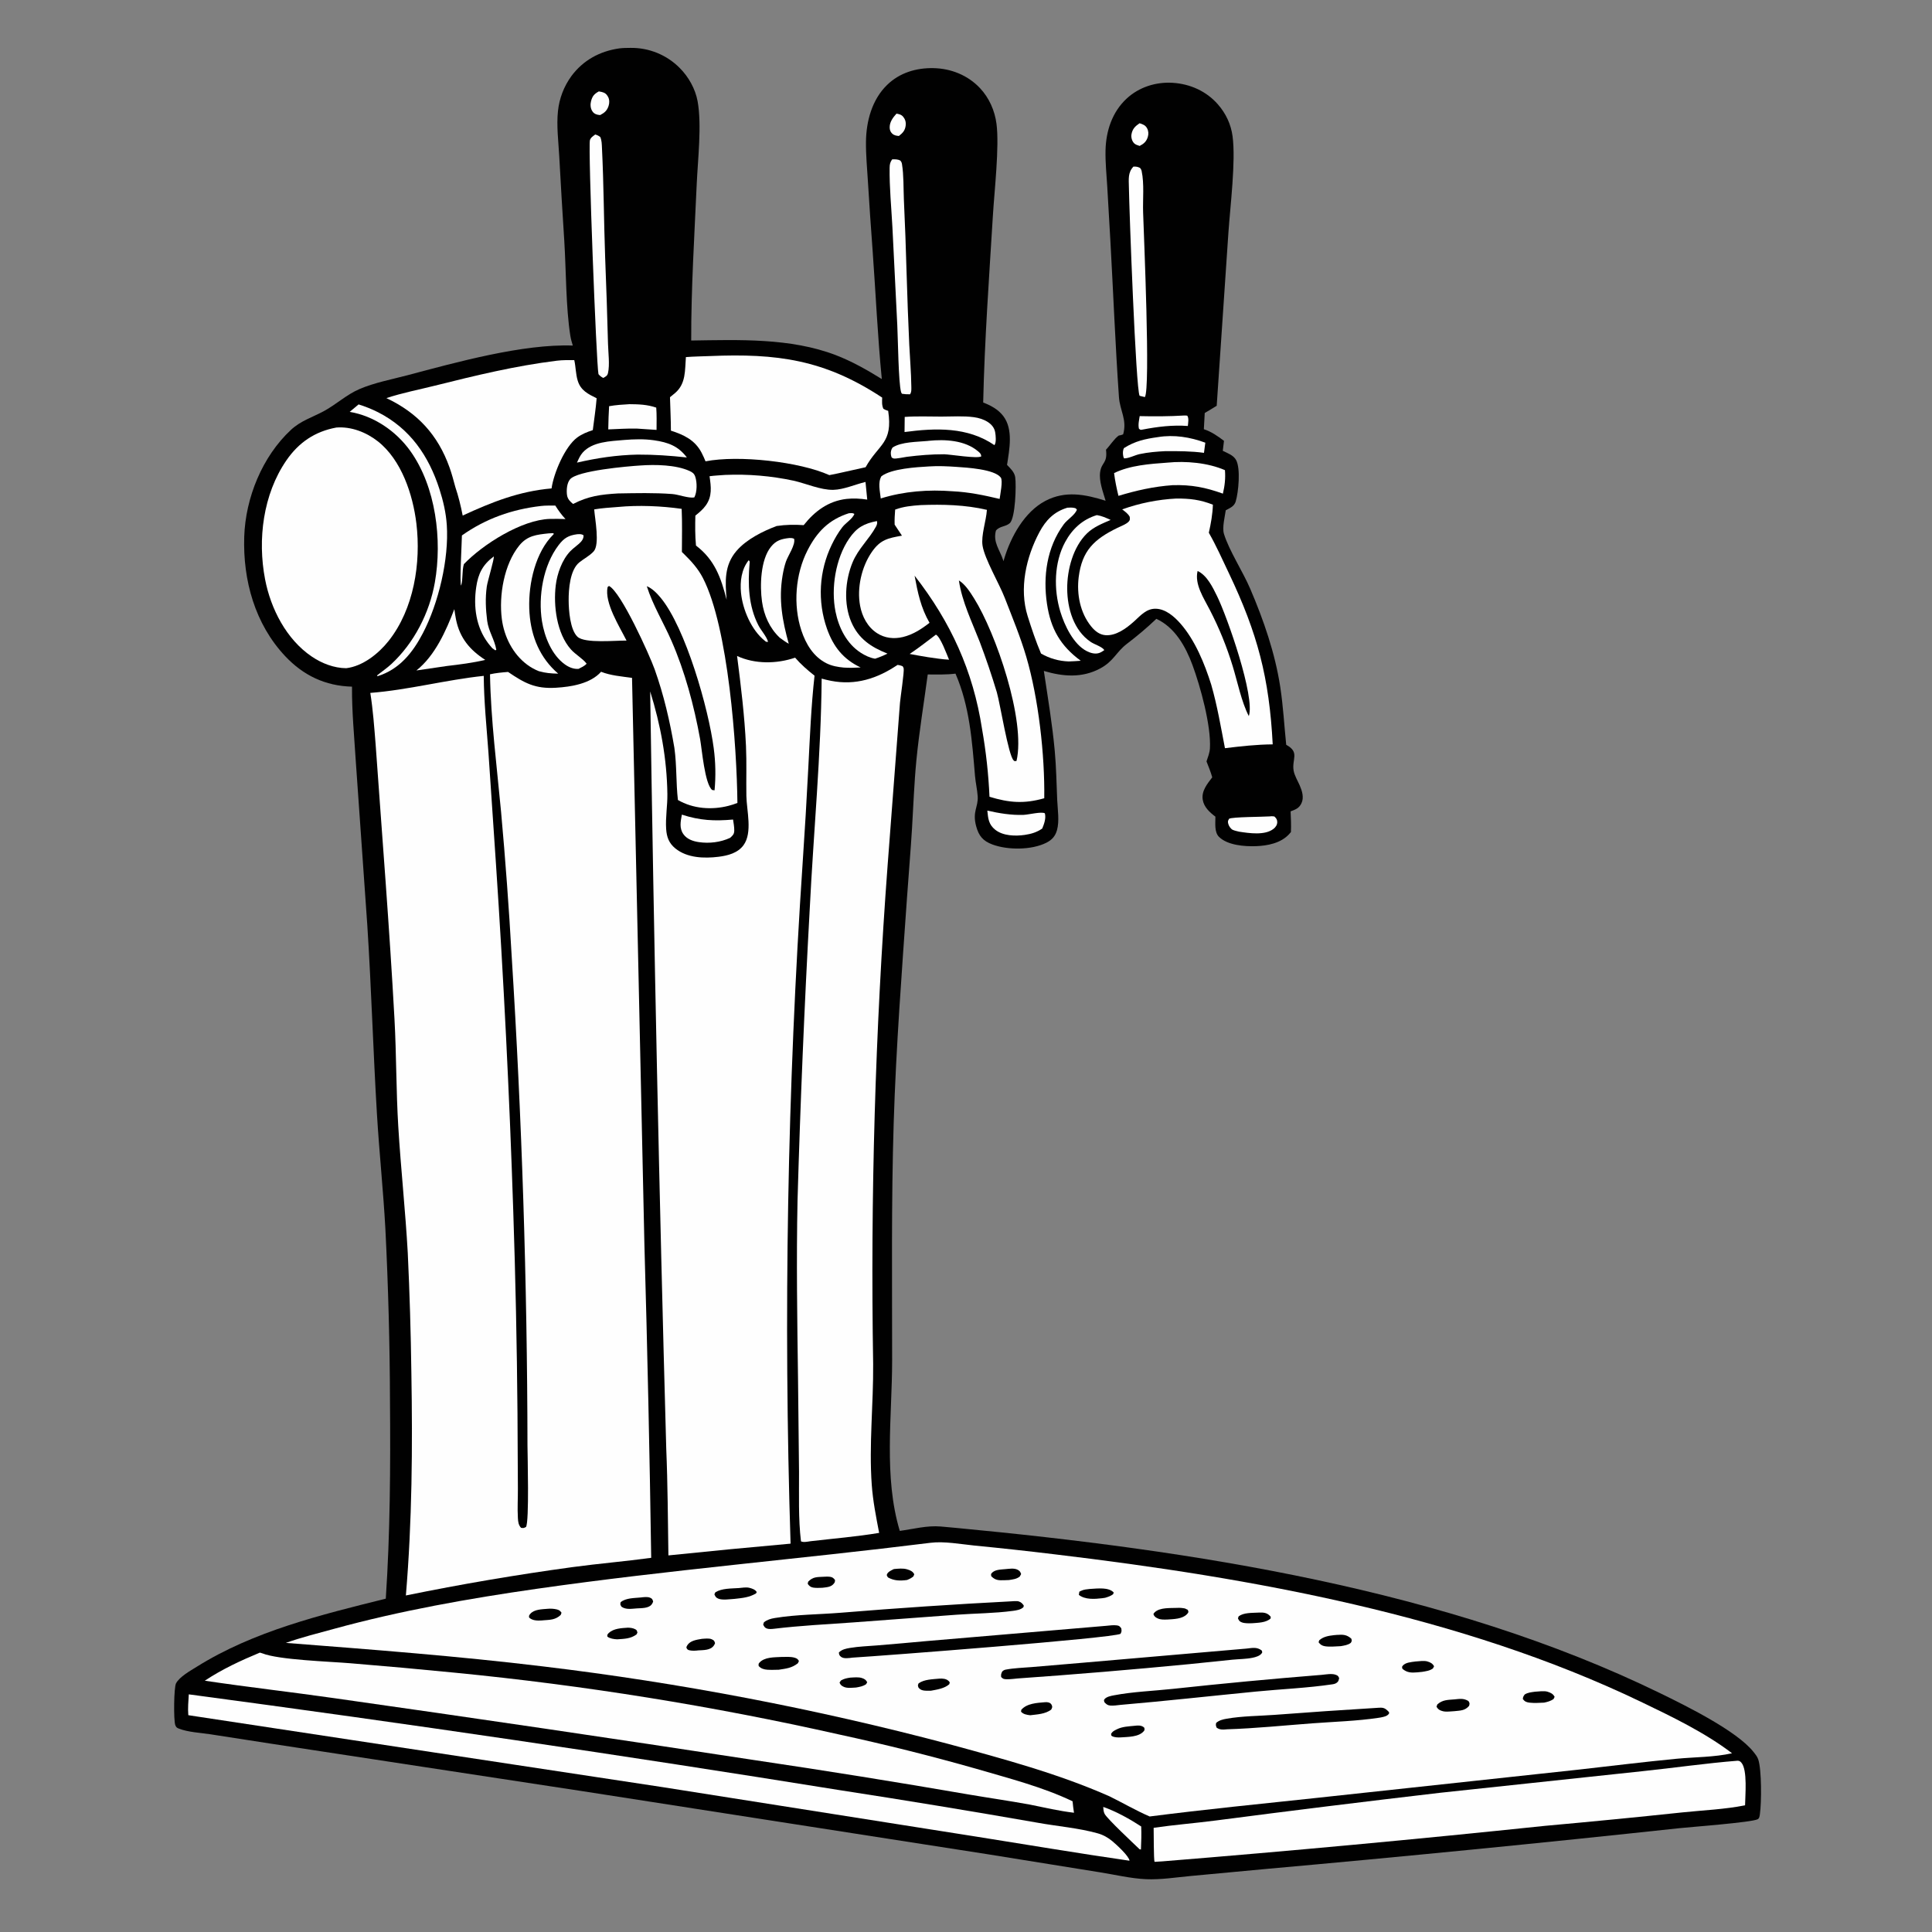 <?xml version="1.0" encoding="utf-8" ?>
<svg xmlns="http://www.w3.org/2000/svg" xmlns:xlink="http://www.w3.org/1999/xlink" width="1024" height="1024">
	<rect width="100%" height="100%" fill="#808080" stroke="none"/>
	<path fill="#010101" d="M328.179 25.658C330.162 25.397 332.196 25.392 334.194 25.378Q335.098 25.366 336.001 25.398Q336.904 25.431 337.805 25.509Q338.705 25.587 339.601 25.71Q340.496 25.833 341.384 26.001Q342.272 26.169 343.151 26.381Q344.029 26.593 344.896 26.849Q345.763 27.105 346.616 27.404Q347.469 27.704 348.306 28.045Q349.142 28.387 349.961 28.77Q350.78 29.153 351.578 29.577Q352.376 30.001 353.152 30.464Q353.928 30.928 354.68 31.43Q355.432 31.931 356.157 32.47Q356.883 33.009 357.581 33.584Q358.278 34.158 358.946 34.767Q359.614 35.376 360.251 36.018C364.964 40.724 368.534 47.08 369.743 53.658C372.036 66.137 369.847 84.685 369.27 97.674C368.043 125.28 366.304 152.845 366.351 180.484C391.619 180.123 418.949 179.021 442.963 188.214C451.541 191.498 459.579 196.086 467.374 200.901C465.163 178.324 464.155 155.585 462.514 132.954Q461.139 114.558 460.009 96.144C459.584 89.221 458.918 82.175 458.984 75.238C459.09 64.296 462.153 52.79 470.22 44.976C476.874 38.53 485.626 35.932 494.736 36.111C504.039 36.293 512.936 39.849 519.374 46.665C524.273 51.852 527.251 58.616 528.166 65.652C529.733 77.707 527.061 101.003 526.264 114.083C524.253 147.09 521.85 180.271 521.108 213.331C525.197 214.94 529.009 216.931 531.742 220.498C537.168 227.58 534.991 238.257 533.753 246.407C535.561 248.285 537.689 250.257 538.085 252.938C538.699 257.086 538.2 274.527 535.225 277.265C533.088 279.231 529.76 278.794 527.863 281.242C526.209 287.385 529.863 291.34 531.693 296.862L531.883 297.451C532.002 297.001 532.119 296.551 532.253 296.106C535.737 284.526 542.978 271.306 554.073 265.477C564.662 259.913 575.158 262.004 585.995 265.408C584.633 260.719 582.379 255.004 583.109 250.113C583.903 244.792 587.08 245.697 586.201 238.347C588.468 235.976 590.358 232.751 592.966 230.842C593.877 230.711 594.423 230.591 595.286 230.221C597.488 222.428 593.573 217.768 593.06 210.401C591.139 182.776 590.051 155.044 588.511 127.389L586.87 98.947C586.477 92.586 585.819 86.1 585.954 79.731C586.17 69.481 589.453 59.387 597.144 52.257C603.734 46.146 612.657 43.339 621.562 43.895C630.783 44.47 639.374 48.312 645.489 55.288C649.741 60.138 652.465 65.908 653.299 72.304C655.032 85.589 652.067 109.061 651.078 123.385L644.878 215.067C642.802 216.401 640.651 217.631 638.534 218.899L638.065 227.49C642.212 228.864 645.279 231.067 648.734 233.647L648.105 238.942C650.627 240.206 653.755 241.235 655.168 243.85C657.629 248.4 656.413 260.871 654.965 265.754C654.176 268.417 651.931 269.223 649.679 270.45C649.184 273.893 647.707 279.665 648.719 282.968C651.411 291.754 658.71 302.882 662.639 312.052C669.752 328.653 675.824 346.196 678.562 364.091C680.119 374.266 680.669 384.535 681.719 394.765C689.064 398.724 684.592 402.405 685.656 408.479C686.119 411.123 687.833 413.864 688.898 416.329C690.122 419.161 691.201 422.602 689.867 425.58C688.625 428.356 686.779 429.023 684.045 430.045C684.227 433.71 684.364 437.325 684.226 440.993C683.896 441.405 683.551 441.805 683.192 442.192C678.834 446.885 671.815 448.28 665.649 448.489C659.565 448.694 650.654 448.022 646.106 443.564C643.526 441.035 644.222 436.161 644.193 432.845C641.156 430.563 638.093 427.781 637.467 423.837C636.733 419.209 639.909 415.419 642.504 412.001C641.725 409.117 640.548 406.346 639.471 403.563C640.214 401.345 641.151 399.001 641.286 396.647C641.968 384.671 636.242 363.854 632.034 352.479C628.404 342.669 622.758 332.559 612.888 327.994C607.907 332.762 602.718 337.095 597.245 341.278C591.593 345.596 590.296 350.447 583.106 354.305C573.499 359.461 563.376 358.627 553.261 355.613C555.359 369.684 557.739 383.792 559.039 397.961C559.835 406.638 559.968 415.29 560.342 423.987C560.558 428.998 561.598 435.22 560.209 440.055C559.304 443.205 557.547 445.168 554.636 446.642C546.805 450.609 534.136 450.633 525.961 447.583C520.969 445.72 518.753 443.009 517.377 437.895C515.274 430.082 518.568 427.743 518.198 422.089C517.963 418.493 517.079 414.858 516.772 411.232C515.199 392.64 513.957 374.439 506.435 357.045C501.56 357.656 496.627 357.498 491.723 357.476C489.678 372.733 487.186 387.743 485.692 403.091C484.531 415.024 484.12 427.027 483.392 438.991C482.658 451.045 481.624 463.09 480.779 475.136C477.981 515.066 474.918 555.156 473.675 595.166C472.369 637.183 472.869 679.203 472.848 721.228C472.834 750.93 468.272 782.639 476.903 811.405C484.136 810.429 491.281 808.457 498.624 809.08L506.769 809.823C631.552 821.64 766.659 842.161 880.089 897.519C893.52 904.074 920.473 917.332 929.343 928.493C930.312 929.712 931.406 931.037 931.909 932.533C933.764 938.056 933.639 955.515 932.808 961.293C932.66 962.317 932.592 963.763 931.558 964.263C928.084 965.945 895.945 968.35 890.038 968.984Q780.307 980.81 670.38 990.645L630.975 994.325C623.274 995.049 615.182 996.345 607.445 996.011C599.341 995.661 590.826 993.586 582.785 992.327L523.864 982.845L308.934 949.389L143.572 924.172L111.559 919.212C106.369 918.412 99.683 918.113 94.835 916.21C93.715 915.77 93.344 915.482 92.919 914.373C91.95 911.845 92.145 894.345 93.3 892.205C95.216 888.656 100.894 885.535 104.288 883.411C134.514 864.496 170.229 855.854 204.475 847.323C206.789 812.538 206.987 777.504 206.7 742.655Q206.553 697.007 204.264 651.417C203.159 631.185 201.029 611.004 199.805 590.772C197.782 557.337 196.843 523.864 194.682 490.422L188.573 403.456C187.759 390.228 186.468 377.226 186.574 363.942C172.489 363.574 160.841 358.064 151.176 347.806C135.112 330.756 128.706 307.52 129.446 284.489C130.109 263.891 139.002 241.959 154.226 227.82C159.437 222.98 165.513 221.218 171.612 217.929C178.132 214.413 183.61 209.19 190.498 206.228C198.455 202.806 207.579 201.109 215.971 198.884C241.716 192.057 277.112 182.185 303.597 183.152C303.052 181.423 302.567 179.696 302.282 177.904C299.904 162.945 300.069 143.413 299.087 127.746Q297.626 105.326 296.416 82.892C295.994 75.134 294.892 66.578 295.738 58.851Q295.867 57.601 296.079 56.363Q296.29 55.124 296.583 53.902Q296.876 52.68 297.249 51.48Q297.621 50.279 298.072 49.106Q298.523 47.933 299.051 46.793Q299.578 45.652 300.18 44.549Q300.781 43.445 301.454 42.384Q302.127 41.322 302.868 40.308C309.14 31.886 317.898 27.14 328.179 25.658Z"/>
	<path fill="#FEFEFE" d="M475.155 60.231C476.626 60.486 477.796 60.749 478.773 61.979C479.838 63.321 480.236 64.721 480.043 66.404C479.729 69.142 478.541 70.418 476.441 72.066C475.058 71.938 473.943 71.796 472.858 70.785C471.914 69.904 471.554 68.76 471.549 67.503C471.537 64.594 473.306 62.268 475.155 60.231Z"/>
	<path fill="#FEFEFE" d="M604 65.324C605.722 65.88 607.086 66.314 607.992 68.022C608.742 69.434 608.831 71.035 608.368 72.549C607.615 75.017 606.268 76.197 604.035 77.348C603.011 77.013 601.848 76.702 601.078 75.905C599.957 74.744 599.43 72.787 599.703 71.226C600.214 68.3 601.636 66.929 604 65.324Z"/>
	<path fill="#FEFEFE" d="M317.397 48.442C317.916 48.535 318.438 48.62 318.952 48.744C320.551 49.131 321.503 49.855 322.282 51.309C323.058 52.758 323.074 54.558 322.577 56.09C321.749 58.641 320.408 59.784 318.089 60.992C317.626 60.936 316.97 60.871 316.535 60.752C315.241 60.397 314.449 59.848 313.784 58.682C312.895 57.123 312.838 55.209 313.293 53.514C314.007 50.854 315.029 49.757 317.397 48.442Z"/>
	<path fill="#FEFEFE" d="M496.05 336.378C498.46 337.487 501.815 346.884 503.017 349.652C499.3 349.479 495.562 348.831 491.876 348.323C488.626 347.841 485.383 347.182 482.147 346.608C486.919 343.377 491.472 339.875 496.05 336.378Z"/>
	<path fill="#FEFEFE" d="M627.557 220.229C628.189 220.16 628.665 220.235 629.29 220.327C630.249 221.785 629.717 224.104 629.583 225.78C621.465 225.168 613.555 226.152 605.589 227.688C604.439 227.844 604.726 228.019 603.672 227.245C603.125 225.089 603.737 222.727 604.057 220.555C611.927 220.739 619.697 220.71 627.557 220.229Z"/>
	<path fill="#FEFEFE" d="M396.856 296.897C397.49 297.936 397.4 297.412 397.312 298.415C396.336 309.58 396.689 321.123 401.924 331.348C403.41 334.251 406.215 337.138 407.108 340.201L406.053 340.162C405.824 339.985 405.593 339.811 405.366 339.631C398.252 333.977 393.632 323.114 392.751 314.225C392.156 308.218 392.978 301.702 396.856 296.897Z"/>
	<path fill="#FEFEFE" d="M584.759 957.704C591.624 960.114 598.779 964.103 604.864 968.071C605.037 972.157 604.9 976.191 604.722 980.275L604.009 980.152C600.917 977.174 586.933 964.125 585.484 961.41C584.86 960.242 584.829 958.997 584.759 957.704Z"/>
	<path fill="#FEFEFE" d="M672.78 432.715C673.737 432.566 674.468 432.601 675.424 432.737C676.338 433.571 676.934 434.306 676.966 435.617C677.003 437.141 676.168 438.381 675.016 439.29C670.439 442.901 662.064 441.621 656.71 440.799C655.649 440.528 654.443 440.296 653.441 439.859C652.357 439.385 651.352 437.886 651.038 436.747C650.657 435.367 650.795 435.109 651.459 433.956C653.176 432.963 669.152 432.977 672.78 432.715Z"/>
	<path fill="#FEFEFE" d="M261.708 294.93C262.042 296.218 258.405 308.033 258.01 310.868C257.157 316.999 257.436 322.891 258.208 329.007C258.901 334.5 262.166 339.048 263.05 344.364L262.552 344.696L260.955 343.586C260.182 342.717 259.449 341.844 258.746 340.918C252.291 332.419 250.885 321.565 252.395 311.222C253.45 303.992 255.846 299.306 261.708 294.93Z"/>
	<path fill="#FEFEFE" d="M523.307 429.644C529.673 431.071 535.959 432.13 542.505 431.897C545.162 431.802 551.974 430.044 553.795 431.069C554.513 433.712 553.411 436.69 552.407 439.136C549.584 441.118 546.524 442.027 543.148 442.515C538.12 443.243 531.639 443.072 527.517 439.803C523.995 437.011 523.711 433.805 523.307 429.644Z"/>
	<path fill="#FEFEFE" d="M361.398 431.771C370.992 434.881 378.562 435.259 388.537 434.377C388.811 436.28 389.211 438.319 389.175 440.241C389.139 442.199 388.316 442.861 386.977 444.075C381.905 446.432 375.976 447.148 370.44 446.345C367.314 445.891 364.113 444.81 362.214 442.124C359.938 438.905 360.761 435.363 361.398 431.771Z"/>
	<path fill="#FEFEFE" d="M613.769 231.67C622.24 230.265 630.898 231.691 638.841 234.634L638.131 240.019C631.466 239.099 624.5 239.098 617.777 239.112C613.154 239.344 608.566 239.709 604.031 240.682C601.434 241.24 598.333 242.972 595.789 242.955C595.562 242.495 595.445 242.32 595.341 241.756C595.075 240.303 595.046 238.765 595.739 237.484C601.636 233.764 606.951 232.622 613.769 231.67Z"/>
	<path fill="#FEFEFE" d="M491.802 233.705C491.935 233.683 492.067 233.654 492.201 233.64C500.923 232.767 511.405 233.29 518.409 239.22C519.409 240.067 519.987 240.537 520.099 241.89C518.059 243.214 503.881 240.866 500.459 240.772C493.764 240.745 487.221 241.288 480.591 242.127C479.249 242.297 474.617 243.343 473.502 242.973C473.179 242.866 472.907 242.645 472.609 242.481C472.382 241.844 472.297 241.69 472.196 240.949C472.015 239.623 472.307 238.277 473.075 237.2C477.762 234.103 486.295 234.246 491.802 233.705Z"/>
	<path fill="#FEFEFE" d="M333.606 214.224C338.662 214.264 343.003 214.401 347.817 216.041C348.14 219.941 347.984 223.94 347.987 227.857L337.44 227.155C332.437 227.061 327.392 227.401 322.391 227.592Q322.476 221.438 322.834 215.293C326.42 214.654 329.974 214.431 333.606 214.224Z"/>
	<path fill="#FEFEFE" d="M479.519 220.974C485.93 220.513 492.528 220.806 498.958 220.804C504.6 220.801 510.659 220.364 516.252 221.128C518.748 221.47 521.302 222.251 523.445 223.601C525.499 224.895 527.056 226.689 527.467 229.13C527.761 230.876 528.153 234.504 527.071 235.939C512.827 226.172 495.93 226.804 479.424 228.988L479.519 220.974Z"/>
	<path fill="#FEFEFE" d="M330.734 233.2C336.119 232.771 341.403 232.594 346.768 233.379C354.105 234.453 359.487 236.386 364.052 242.47C355.304 241.507 346.742 240.913 337.938 240.946C326.839 241.192 316.614 242.717 305.813 245.197C306.647 243.337 307.447 241.454 308.809 239.907C313.985 234.026 323.475 233.865 330.734 233.2Z"/>
	<path fill="#FEFEFE" d="M240.807 322.853C241.075 324.737 241.337 326.637 241.724 328.5C243.735 338.183 249.018 344.49 257.189 349.762C250.549 351.325 243.663 352.198 236.892 352.985L220.7 355.358C230.585 347.512 236.406 334.366 240.807 322.853Z"/>
	<path fill="#FEFEFE" d="M581.349 273.017C584.014 273.427 586.24 274.472 588.668 275.575C584.296 277.463 579.658 279.288 576.181 282.654C568.753 289.849 565.591 301.958 565.64 312.014C565.692 322.49 569.103 334.183 578.108 340.239C580.002 341.513 583.664 342.606 585.035 344.21C585.135 344.327 585.204 344.467 585.289 344.596C584.505 345.125 583.693 345.68 582.806 346.019C580.579 346.868 578.078 346.157 576.036 345.126C568.943 341.545 564.158 331.341 561.968 324.094C558.438 312.415 558.655 298.162 564.564 287.269C568.302 280.379 573.758 275.305 581.349 273.017Z"/>
	<path fill="#FEFEFE" d="M418.42 285.15C419.394 285.127 419.981 285.176 420.882 285.555C421.759 288.729 417.623 294.497 416.541 297.718C415.745 300.087 415.193 302.583 414.779 305.046C412.638 317.795 414.643 328.964 418.064 341.22C416.404 340.288 414.883 339.153 413.335 338.05C407.922 332.981 404.917 326.153 403.885 318.882C402.695 310.492 403.07 296.747 408.587 289.852C411.357 286.39 414.149 285.626 418.42 285.15Z"/>
	<path fill="#FEFEFE" d="M286.704 268.185C289.187 267.871 291.812 267.998 294.319 267.959C295.959 270.577 297.606 272.853 299.716 275.112C296.974 275.02 294.209 274.957 291.466 275.034C276.574 275.454 255.913 288.492 245.861 299.014C244.78 302.759 245.491 306.687 244.401 310.389C243.519 309.481 244.792 287.368 244.822 283.797C257.465 274.867 271.356 269.967 286.704 268.185Z"/>
	<path fill="#FEFEFE" d="M464.791 276.166C465.113 277.259 464.795 278.174 464.268 279.143C460.608 285.874 454.933 290.709 451.875 298.087C447.906 307.665 447.061 320.072 451.223 329.728C455.051 338.608 461.708 342.974 470.374 346.429C468.204 347.515 466.113 348.366 463.813 349.132C461.027 348.646 458.527 347.461 456.161 345.931C448.731 341.125 444.553 332.668 442.845 324.212C440.344 311.828 442.861 296.007 450.05 285.486C454.114 279.537 457.975 277.503 464.791 276.166Z"/>
	<path fill="#FEFEFE" d="M305.968 283.147C307.379 283.131 308.075 282.936 309.286 283.7C309.401 284.918 308.861 286.097 308.05 287.009C306.36 288.907 304.051 290.291 302.282 292.142C297.874 296.756 295.318 303.995 294.559 310.225C293.242 321.04 295.076 335.678 302.531 344.132C305.028 346.965 308.699 348.875 310.924 351.758C309.809 353.056 308.118 353.735 306.614 354.536C304.002 354.676 301.607 353.7 299.501 352.215C292.448 347.245 288.555 337.462 287.247 329.205C285.172 316.114 287.881 299.634 296.086 288.914C298.985 285.127 301.305 283.78 305.968 283.147Z"/>
	<path fill="#FEFEFE" d="M618.762 245.205C628.561 244.231 640.145 245.248 649.243 249.189C649.597 253.567 649.161 257.375 648.162 261.637C638.806 258.291 631.588 256.895 621.606 257.144C611.535 257.857 602.426 259.916 592.802 262.811C591.818 258.787 590.995 254.859 590.486 250.746C599.031 246.59 609.416 245.891 618.762 245.205Z"/>
	<path fill="#FEFEFE" d="M190.058 214.346Q195.403 216.001 200.404 218.511C217.317 227.127 227.205 241.558 232.909 259.251C234.906 265.448 236.383 271.779 236.813 278.29C238.004 296.299 232.452 319.648 224.155 335.569C218.732 345.974 211.656 354.799 200.116 358.399L199.814 358.021C202.299 356.001 204.998 354.196 207.35 352.023C219.463 340.834 227.644 324.832 230.481 308.697C234.446 286.149 231.058 258.014 217.458 239.011C209.924 228.485 198.192 220.448 185.348 218.296L190.058 214.346Z"/>
	<path fill="#FEFEFE" d="M600.764 88.295C602.214 88.284 602.923 88.336 604.261 89.007C604.705 89.551 604.951 90.004 605.099 90.697C606.538 97.393 605.655 105.641 605.872 112.516C606.256 124.725 609.827 206.081 606.8 210.46C605.869 210.254 604.944 210.009 604.018 209.781C601.995 206.272 598.52 111.109 598.338 99.053C598.277 94.998 597.746 91.406 600.764 88.295Z"/>
	<path fill="#FEFEFE" d="M472.863 84.455C474.468 84.438 475.741 84.335 477.204 85.122C477.691 85.71 477.937 86.166 478.061 86.929C479.042 92.965 478.813 99.599 479.074 105.741Q479.99 125.327 480.518 144.927Q481.072 163.814 481.93 182.689C482.275 189.961 482.927 197.292 483.013 204.566C483.03 206.055 483.213 207.695 482.354 208.977C480.87 209.013 479.545 208.952 478.078 208.713C477.836 208.363 477.723 208.246 477.589 207.785C476.199 203.018 475.937 179.293 475.588 172.48L472.997 120.415C472.444 109.99 471.375 99.346 471.524 88.926C471.55 87.047 471.793 86.001 472.863 84.455Z"/>
	<path fill="#FEFEFE" d="M315.511 71.282C316.57 71.624 317.274 71.933 318.154 72.62C318.973 74.505 318.955 76.438 319.056 78.466C320.014 97.732 320.041 117.053 320.74 136.33Q321.655 159.264 322.257 182.208C322.365 186.759 323.267 193.322 322.247 197.724C321.879 199.311 321.022 199.532 319.761 200.323C318.636 199.744 318.012 199.278 317.199 198.307C316.08 193.133 311.651 78.358 312.665 74.334C313.016 72.941 314.418 72.1 315.511 71.282Z"/>
	<path fill="#FEFEFE" d="M492.454 247.215C497.273 246.882 502.258 247.13 507.075 247.465C512.301 247.828 527.034 248.636 530.432 253.107C531.657 254.719 530.106 262.238 529.819 264.441C521.591 262.489 513.469 260.799 504.998 260.39C492.135 259.39 479.155 260.351 466.816 264.197C466.436 260.47 465.189 255.832 467.145 252.44C472.453 248.352 485.883 247.593 492.454 247.215Z"/>
	<path fill="#FEFEFE" d="M565.736 269.09C566.844 269.049 568.026 268.941 569.117 269.162C570.126 269.367 570.209 269.325 570.791 270.213C569.448 273.278 565.772 275.227 563.765 277.966C554.844 290.147 552.738 305.47 554.932 320.12C556.909 333.326 562.069 342.328 572.818 350.218C570.703 350.42 568.569 350.477 566.447 350.58C561.178 350.39 556.339 349.014 551.769 346.398C549.056 340.044 546.747 333.144 544.676 326.55C540.091 311.951 543.833 295.331 550.9 282.076C554.312 275.678 558.65 271.223 565.736 269.09Z"/>
	<path fill="#FEFEFE" d="M339.363 246.718C347.151 246.161 358.241 246.303 365.481 249.634C367.015 250.34 367.943 250.994 368.501 252.667C369.514 255.699 369.523 260.779 368.005 263.631C364.898 264.212 359.731 262.104 356.308 261.844C346.786 261.121 337.076 261.373 327.54 261.531C318.451 262.076 311.932 262.917 303.749 267.106C302.179 265.831 300.861 264.56 300.541 262.465C300.16 259.964 300.421 255.995 302.17 254.001C306.176 249.434 332.511 247.143 339.363 246.718Z"/>
	<path fill="#FEFEFE" d="M449.908 272.03C451.088 271.987 451.82 271.747 452.85 272.389C451.856 275.045 448.265 277.094 446.475 279.397C444.302 282.19 442.385 285.512 440.852 288.693Q440.226 289.981 439.664 291.299Q439.103 292.616 438.607 293.96Q438.111 295.304 437.683 296.671Q437.254 298.037 436.893 299.423Q436.533 300.809 436.241 302.212Q435.949 303.614 435.727 305.029Q435.505 306.444 435.354 307.868Q435.202 309.292 435.121 310.722Q435.039 312.152 435.029 313.585Q435.018 315.017 435.079 316.448Q435.139 317.879 435.27 319.305Q435.401 320.731 435.602 322.149Q435.804 323.567 436.075 324.974Q436.346 326.38 436.686 327.771Q437.027 329.163 437.435 330.535Q437.844 331.908 438.32 333.259C441.721 342.792 446.912 349.373 456.15 353.77C453.111 353.946 450.19 354.043 447.15 353.826C444.018 353.522 440.978 352.999 438.131 351.591C431.137 348.132 427.106 341.33 424.741 334.16C420.298 320.69 421.556 304.275 428.016 291.66C433.044 281.843 439.322 275.422 449.908 272.03Z"/>
	<path fill="#FEFEFE" d="M290.808 282.698L293.153 282.581L293.572 282.981Q292.553 284.007 291.605 285.099C282.864 295.258 279.7 311.92 280.645 324.955C281.559 337.549 286.189 348.754 295.862 357.046C292.261 356.995 289.023 356.729 285.558 355.728C283.423 354.864 281.311 353.705 279.458 352.33C271.798 346.652 267.195 337.436 265.985 328.105C264.374 315.695 267.135 299.094 275.214 289.142C279.527 283.829 284.46 283.384 290.808 282.698Z"/>
	<path fill="#FEFEFE" d="M384.411 251.712Q388.957 251.52 393.507 251.616Q398.056 251.711 402.59 252.094Q407.125 252.477 411.625 253.147Q416.126 253.816 420.576 254.768C427.1 256.226 435.001 259.779 441.642 259.628C447.247 259.502 453.247 256.74 458.733 255.445L459.654 264.797C455.947 264.258 452.381 264.015 448.647 264.442C439.087 265.536 431.801 270.955 425.969 278.338C421.091 277.998 416.498 278.073 411.654 278.794C404.236 281.579 395.66 285.852 390.393 291.956C383.741 299.665 384.366 308.451 385.127 317.867C382.102 306.086 378.819 296.738 368.881 289.148C368.385 283.857 368.43 278.586 368.556 273.282C370.569 271.683 372.586 269.989 374.089 267.886C377.585 262.995 376.871 257.983 376.073 252.409C378.826 252.04 381.641 251.923 384.411 251.712Z"/>
	<path fill="#FEFEFE" d="M295.097 191.189C298.181 190.798 301.272 190.864 304.375 190.868C305.193 194.47 305.122 198.271 306.218 201.817C307.827 207.023 311.711 208.822 316.234 211.09C315.787 216.712 314.893 222.375 314.195 227.975C311.252 228.938 308.5 230.004 305.978 231.854C299.394 236.685 293.429 250.897 292.341 258.873C275.151 260.368 260.75 266.093 245.231 273.255C244.219 268.067 243.017 263.142 241.331 258.121C240.404 254.655 239.474 251.173 238.27 247.791C232.117 230.506 221.277 218.783 204.805 211.004C213.12 208.245 221.996 206.539 230.507 204.406C251.908 199.044 273.168 193.888 295.097 191.189Z"/>
	<path fill="#FEFEFE" d="M376.268 188.719C411.722 187.227 437.041 190.558 467.575 210.738C467.514 212.811 467.318 214.706 468.2 216.646C468.814 217.05 469.288 217.262 470 217.505C470.249 217.591 470.502 217.668 470.753 217.75C473.339 235.079 465.781 235.131 458.785 247.64L448.108 250.018C445.289 250.715 442.411 251.241 439.566 251.826C423.693 244.685 391.512 241.106 373.944 244.511C373.302 242.954 372.617 241.398 371.834 239.906C368.319 233.202 362.418 230.44 355.593 228.249C355.583 222.35 355.271 216.423 355.108 210.525Q356.493 209.431 357.837 208.287C363.647 203.307 362.977 196.215 363.54 189.269C367.758 188.928 372.038 188.889 376.268 188.719Z"/>
	<path fill="#FEFEFE" d="M100.06 898.041Q272.756 921.09 444.771 948.772Q497.318 956.875 549.69 966.036C560.242 967.963 571.642 968.837 581.91 971.734C584.773 972.542 587.312 973.991 589.591 975.892C591.831 977.76 598.42 983.795 598.662 986.218C571.623 982.325 544.729 977.764 517.749 973.495L350.988 947.185L99.811 909.085C99.491 905.435 99.859 901.696 100.06 898.041Z"/>
	<path fill="#FEFEFE" d="M623.428 264.233C630.651 264.202 636.091 264.822 642.858 267.496C642.695 272.588 641.817 277.403 640.705 282.366C644.644 289.248 647.952 296.695 651.363 303.861C666.544 335.756 672.736 359.254 674.563 394.529C666.07 394.599 657.673 395.526 649.252 396.56C647.04 385.165 645.189 374.062 641.973 362.875C638.501 351.821 633.383 339.276 625.639 330.479C622.382 326.779 617.865 322.823 612.699 322.646C607.583 322.47 604.491 326.304 601.006 329.423C596.991 333.016 591.445 337.172 585.758 336.644C582.65 336.355 580.235 334.351 578.337 332.004C572.49 324.772 570.598 314.941 571.733 305.871C573.493 291.815 579.945 285.795 592.235 279.79C593.95 278.952 596.924 277.865 598.207 276.489C599.08 275.552 598.877 275.085 598.774 273.911C597.838 272.179 596.302 271.165 594.779 269.985Q598.232 268.749 601.765 267.767Q605.298 266.786 608.894 266.064Q612.489 265.342 616.127 264.884Q619.766 264.425 623.428 264.233Z"/>
	<path fill="#010101" d="M634.75 302.643C639.722 304.914 642.765 311.26 645.077 315.974C650.492 327.017 665.352 369.442 661.896 379.542C658.025 372.085 655.896 361.39 653.386 353.184Q651.032 345.435 647.982 337.934Q644.932 330.432 641.211 323.239C638.095 317.107 633.035 309.737 634.75 302.643Z"/>
	<path fill="#FEFEFE" d="M487.96 267.711C499.548 267.246 511.76 267.558 523.084 270.233C522.711 276.059 519.916 283.769 520.768 289.2C521.877 296.264 529.624 309.321 532.585 316.982C536.559 327.267 540.843 337.544 543.954 348.131C550.43 370.172 553.8 400.117 553.479 423.085C542.818 426.124 534.928 425.494 524.452 422.305Q523.653 404.218 520.505 386.389C515.792 355.618 503.867 329.621 484.758 305.133C486.409 314.131 488.066 322.113 492.67 330.099C488.392 333.425 483.877 336.366 478.538 337.643C473.785 338.779 468.95 338.253 464.811 335.563C459.839 332.333 456.943 326.81 455.878 321.093C454.117 311.634 456.629 300.46 462.081 292.562C466.639 285.959 470.727 285.233 478.051 283.911L474.182 278.082C474.082 275.383 474.243 272.777 474.454 270.089C478.951 268.437 483.216 268.043 487.96 267.711Z"/>
	<path fill="#010101" d="M508.235 307.658C511.57 309.667 514.221 313.884 516.265 317.134C527.771 335.425 543.759 381.806 538.78 403.297C537.766 403.423 537.939 403.632 537.278 403.049C534.459 400.562 530.098 372.967 528.338 366.901Q524.264 353.363 519.256 340.141C515.178 329.653 509.848 318.843 508.235 307.658Z"/>
	<path fill="#FEFEFE" d="M920.968 933.217C921.86 933.251 922.322 933.514 922.941 934.217C926.322 938.061 924.97 951.883 924.923 956.851C914.256 958.997 902.679 959.459 891.841 960.596Q855.353 964.457 818.808 967.742Q717.502 978.357 615.973 986.568C614.636 986.686 613.299 986.742 611.959 986.808C611.427 985.784 611.555 971.249 611.457 968.779C622.366 967.183 633.442 966.325 644.39 964.897Q703.785 957.152 763.279 950.213L870.493 938.767C887.308 937.013 904.123 934.552 920.968 933.217Z"/>
	<path fill="#FEFEFE" d="M327.462 268.71C338.341 267.667 350.519 268.168 361.297 269.703C361.618 277.311 361.464 284.945 361.418 292.559L362.522 293.635C366.487 297.527 370.017 301.41 372.58 306.392C386.084 332.636 390.537 395.77 390.844 425.574Q388.477 426.512 386.008 427.133C377.147 429.391 367.26 428.663 359.312 424.01C358.256 414.97 358.752 405.893 357.437 396.382C355.054 382.245 351.794 368.255 346.976 354.743C344.302 347.242 329.116 313.578 322.762 310.568L322.031 311.167C320.314 319.605 328.339 332.024 332.072 339.53C326.337 339.396 309.946 341.168 306.063 337.483C302.145 333.766 301.432 323.454 301.398 318.295C301.359 312.304 302.076 302.128 307.027 298.091C309.457 296.11 312.543 294.584 314.652 292.255C317.992 288.565 315.328 275.13 314.936 269.995C319.077 269.281 323.277 269.035 327.462 268.71Z"/>
	<path fill="#010101" d="M342.816 310.697C345.713 311.892 348.16 314.405 350.141 316.792C363.353 332.711 375.568 375.649 378.288 396.564Q379.03 402.113 379.141 407.711Q379.251 413.309 378.729 418.883L377.477 418.722C373.52 415.527 372.059 397.16 371.058 391.646C367.87 374.083 363.011 355.874 355.828 339.496C351.59 329.833 346.022 320.811 342.816 310.697Z"/>
	<path fill="#FEFEFE" d="M178.271 226.607C186.145 225.979 194.15 229.11 200.279 233.93C212.796 243.773 218.85 262.167 220.687 277.412C223.213 298.377 219.372 322.831 205.946 339.742C200.607 346.467 192.284 353.125 183.49 354.163C176.98 354.086 170.635 351.633 165.279 348.018C151.81 338.926 143.5 322.692 140.498 307.058C136.444 285.95 139.418 262.035 151.766 244.049C158.296 234.537 166.921 228.68 178.271 226.607Z"/>
	<path fill="#FEFEFE" d="M137.738 875.919C138.135 876.023 138.61 876.139 138.98 876.287C147.739 879.799 174.571 880.627 185.672 881.555Q213.462 883.828 241.209 886.573Q292.512 891.592 343.407 899.776Q394.301 907.959 444.592 919.276Q481.266 927.22 517.362 937.472C534.409 942.475 552.423 947.032 568.484 954.715C568.621 956.743 568.968 958.777 569.236 960.793C561.397 959.868 553.626 958.049 545.891 956.484C535.192 954.519 524.405 952.982 513.68 951.158Q456.62 941.286 399.337 932.808Q288.257 915.818 176.997 900.043C154.214 896.797 131.289 894.205 108.539 890.81C117.738 884.705 127.579 880.144 137.738 875.919Z"/>
	<path fill="#FEFEFE" d="M475.694 352.423C476.741 352.514 477.445 352.77 478.423 353.127C478.604 353.498 478.882 353.835 478.965 354.239C479.332 356.036 477.239 369.715 477.005 372.544L470.467 458.468Q465.527 524.433 463.607 590.555Q461.687 656.677 462.791 722.817C462.966 744.105 460.521 765.752 462.044 786.948C462.663 795.574 464.34 803.983 465.964 812.462C453.997 814.47 441.672 815.461 429.609 816.875C428.14 817.088 425.839 817.615 424.533 816.935C423.095 804.97 423.553 792.185 423.503 780.128L422.98 731.525C422.544 699.84 422.059 667.916 422.71 636.233Q424.925 558.883 429.185 481.618C431.198 440.997 435.155 400.371 435.498 359.677Q437.946 360.359 440.44 360.848C453.415 363.406 465.018 359.64 475.694 352.423Z"/>
	<path fill="#FEFEFE" d="M390.663 347.675C400.025 352.057 411.703 351.927 421.414 348.572C424.478 352.113 428.04 355.238 431.723 358.123C429.922 374.282 429.264 390.643 428.42 406.874Q427.138 431.952 425.441 457.005Q419.365 547.161 417.759 637.506Q416.153 727.852 419.021 818.166Q386.623 821.046 354.27 824.399C353.974 805.571 353.913 786.669 353.127 767.858Q347.575 567.197 344.606 366.482C350.14 384.242 353.463 402.201 353.724 420.826C353.811 426.999 352.66 433.268 353.077 439.408C353.365 443.639 354.546 446.888 357.899 449.642C364.167 454.792 373.265 455.057 380.942 454.097C385.791 453.491 391.051 452.12 394.08 447.969C398.962 441.28 395.727 429.668 395.595 421.821C395.446 413.026 395.789 404.259 395.388 395.46C394.663 379.542 392.693 363.477 390.663 347.675Z"/>
	<path fill="#FEFEFE" d="M493.277 817.701C500.399 816.813 509.201 818.44 516.377 819.164Q537.693 821.241 558.955 823.818C663.405 836.279 774.18 856.136 869.572 901.916C885.854 909.73 903.618 918.272 918.012 929.259C908.606 931.38 898.265 931.257 888.644 932.177C871.389 933.826 854.156 935.98 836.929 937.91L697.458 952.967C668.037 956.098 638.707 959.016 609.344 962.77C602.149 959.674 595.162 955.582 588.109 952.114C560.968 940.09 531.516 932.181 502.927 924.395Q476.435 917.377 449.713 911.289Q422.992 905.202 396.074 900.051Q369.156 894.9 342.075 890.693Q314.994 886.486 287.782 883.228C242.449 877.745 197.012 874.299 151.506 870.764C159.799 867.82 168.508 865.658 176.996 863.331C212.26 853.663 248.271 847.289 284.441 842.103C353.869 832.149 423.704 826.377 493.277 817.701Z"/>
	<path fill="#010101" d="M450.605 889.181C452.603 889.091 455.034 888.769 456.945 889.427C458.295 889.892 459.023 890.402 459.639 891.636L459.046 892.666C457.347 893.803 455.743 894.052 453.756 894.422C451.761 894.511 449.149 894.919 447.291 894.088C446.055 893.536 445.454 893.043 444.974 891.802L445.707 890.694C447.357 889.739 448.731 889.471 450.605 889.181Z"/>
	<path fill="#010101" d="M473.777 831.629C476.085 831.437 478.611 831.104 480.847 831.797C482.45 832.294 483.777 832.812 484.571 834.382L484.149 835.488C483.075 836.436 482.05 836.89 480.751 837.431C477.117 837.912 473.921 837.903 470.645 836.058C470.348 835.537 469.852 835.099 470.08 834.488C470.61 833.066 472.496 832.274 473.777 831.629Z"/>
	<path fill="#010101" d="M436.575 835.709C437.661 835.625 438.944 835.594 440.019 835.749C441.315 835.937 441.828 836.484 442.596 837.462C442.496 838.386 442.59 838.514 441.984 839.303C440.484 841.253 438.105 841.258 435.855 841.554C434.279 841.595 432.574 841.723 431.014 841.461C429.633 841.229 428.871 840.573 428.108 839.46L428.332 838.341C430.854 835.657 433.124 835.908 436.575 835.709Z"/>
	<path fill="#010101" d="M332.768 862.703C334.08 862.716 335.534 862.907 336.7 863.532C337.71 864.073 337.527 864.32 337.857 865.351L337.975 865.014L337.382 866.277C334.184 868.618 330.942 868.596 327.125 868.874C325.462 868.809 323.276 868.502 321.943 867.461L321.847 866.67C322.119 866.134 322.155 865.971 322.66 865.505C325.304 863.064 329.412 862.948 332.768 862.703Z"/>
	<path fill="#010101" d="M372.002 868.626C373.474 868.529 375.808 868.214 377.194 868.831C378.488 869.406 378.599 869.651 378.985 870.897C378.755 871.492 378.733 871.64 378.323 872.217C376.532 874.733 372.855 874.56 370.124 874.74C368.802 874.923 366.944 875.007 365.645 874.733C364.45 874.48 364.342 874.323 363.786 873.283C363.93 872.714 363.918 872.609 364.275 872.041C365.877 869.495 369.328 869.092 372.002 868.626Z"/>
	<path fill="#010101" d="M666.836 854.716C667.026 854.706 667.216 854.69 667.406 854.685C669.567 854.623 671.399 854.721 672.994 856.361C673.69 857.077 673.497 856.807 673.434 857.852C670.991 860.087 666.765 860.103 663.624 860.348C661.974 860.388 659.808 860.486 658.244 859.906C656.866 859.394 656.765 859 656.135 857.768L656.519 856.676C659.244 854.655 663.57 854.909 666.836 854.716Z"/>
	<path fill="#010101" d="M497.816 889.709C498.666 889.647 499.665 889.664 500.5 889.826C501.737 890.067 502.714 890.624 503.4 891.685L503.137 892.668C500.603 894.953 496.641 895.509 493.391 896.121Q492.139 896.147 490.887 896.119C489.182 896.066 488.059 895.841 486.858 894.528C486.439 893.305 486.365 893.36 486.892 892.195C489.931 890.059 494.23 890.079 497.816 889.709Z"/>
	<path fill="#010101" d="M532.759 831.677C534.778 831.523 537.365 831.031 539.238 831.943C540.437 832.527 540.822 833.077 541.216 834.297L540.499 835.592C538.759 836.972 536.87 837.106 534.745 837.455C533.317 837.516 531.874 837.584 530.445 837.57C528.278 837.548 526.896 836.945 525.388 835.425C525.3 834.659 525.069 834.425 525.621 833.785C527.274 831.866 530.414 831.915 532.759 831.677Z"/>
	<path fill="#010101" d="M577.562 842.183C579.876 842.047 582.299 841.802 584.611 841.946C586.627 842.072 588.988 842.564 590.319 844.098L589.927 845.01C588.581 845.981 587.314 846.384 585.733 846.861C585.204 846.951 584.673 847.032 584.141 847.095C580.178 847.563 575.118 847.924 571.81 845.323L572.078 843.619L572.489 843.417C572.675 843.327 572.865 843.244 573.05 843.152C574.483 842.442 575.993 842.373 577.562 842.183Z"/>
	<path fill="#010101" d="M601.419 914.694C602.185 914.618 602.994 914.52 603.763 914.578C604.813 914.658 605.856 914.971 606.543 915.797C606.598 916.595 606.805 916.861 606.248 917.534C603.646 920.674 597.823 920.585 594.124 920.847C592.727 920.937 590.724 920.907 589.471 920.219C588.854 919.881 589.07 919.852 588.885 919.002C589.536 917.858 590.258 917.43 591.393 916.849C591.604 916.741 591.819 916.64 592.032 916.533C594.888 915.1 598.281 915.027 601.419 914.694Z"/>
	<path fill="#010101" d="M553.776 902.215C554.1 902.205 554.425 902.157 554.749 902.184C555.963 902.284 556.869 902.564 557.437 903.717C557.945 904.751 557.604 905.236 557.145 906.142C553.987 908.51 549.836 908.647 546.043 909.115C544.277 908.922 542.376 908.618 541.169 907.221L541.309 906.233C544.254 902.809 549.597 902.568 553.776 902.215Z"/>
	<path fill="#010101" d="M750.139 880.634C752.004 880.523 754.752 880.066 756.53 880.599C758.173 881.091 759.292 881.671 760.09 883.166L759.473 884.327C757.685 885.591 755.809 885.771 753.703 886.131Q752.457 886.272 751.207 886.377C748.064 886.636 745.797 886.619 743.311 884.497C743.172 883.797 742.922 883.572 743.407 882.952C744.867 881.085 747.953 880.96 750.139 880.634Z"/>
	<path fill="#010101" d="M813.59 896.639C815.51 896.542 818.444 896.067 820.258 896.652C821.965 897.202 823.173 897.781 823.981 899.367L823.397 900.541C821.734 901.644 820.337 902.014 818.397 902.432C815.894 902.54 813.306 902.729 810.811 902.456C809.131 902.273 808.201 901.908 807.157 900.586C807.159 899.458 807.476 899.027 808.116 898.12C809.784 897.036 811.665 896.92 813.59 896.639Z"/>
	<path fill="#010101" d="M290.254 852.694C291.744 852.557 293.458 852.641 294.921 852.976C296.267 853.285 296.862 853.668 297.619 854.786L297.169 855.991C294.286 858.592 291.691 858.511 287.975 858.8C287.697 858.827 287.42 858.865 287.141 858.881C284.845 859.011 282.188 859.009 280.446 857.332C280.309 856.38 280.395 856.18 281.036 855.413C283.109 852.933 287.315 852.965 290.254 852.694Z"/>
	<path fill="#010101" d="M339.53 846.7C341.075 846.534 343.045 846.211 344.534 846.808C345.736 847.29 345.86 847.765 346.181 848.874C345.921 849.511 345.876 849.711 345.441 850.318C343.884 852.49 340.017 852.33 337.625 852.476C334.878 852.652 331.73 853.289 329.379 851.575C328.737 850.404 328.635 850.459 328.97 849.186C331.692 846.927 336.149 847.036 339.53 846.7Z"/>
	<path fill="#010101" d="M706.973 866.672C707.495 866.621 708.017 866.568 708.54 866.534C711.785 866.324 713.727 866.313 716.216 868.512C716.562 869.733 716.577 869.633 715.96 870.741C714.379 871.958 712.534 872.139 710.626 872.501C707.95 872.603 704.902 872.967 702.262 872.544C700.749 872.302 699.774 871.672 698.874 870.426L699.239 869.368C701.447 867.427 704.174 867.002 706.973 866.672Z"/>
	<path fill="#010101" d="M623.75 852.217C625.468 852.114 626.814 852.248 628.493 852.615L628.166 852.588L629.569 853.243L629.903 854.377C629.622 854.948 629.618 855.047 629.101 855.573C626.562 858.152 622.041 858.148 618.704 858.384C616.931 858.416 615.24 858.553 613.597 857.779C612.38 857.206 611.792 856.777 611.338 855.523C611.586 855.053 611.593 854.969 612.034 854.541C614.74 851.917 620.239 852.373 623.75 852.217Z"/>
	<path fill="#010101" d="M770.936 900.701C773.798 900.416 775.734 900.059 778.287 901.567C779.039 902.804 778.987 902.712 778.661 904.13C776.47 906.728 774.022 906.605 770.864 906.957C769.055 907.047 766.621 907.415 764.863 907.002C763.215 906.615 762.245 906.059 761.375 904.615L761.796 903.406C764.526 900.872 767.413 901.012 770.936 900.701Z"/>
	<path fill="#010101" d="M391.535 841.706C393.179 841.567 395.402 841.166 397.008 841.536C398.491 841.878 400.276 842.454 401.087 843.821L400.713 844.53C397.091 846.703 393.497 846.963 389.391 847.436C386.966 847.562 382.964 848.254 380.717 847.316C379.392 846.763 379.191 846.218 378.643 845.012L379.18 843.928C382.649 841.786 387.553 841.991 391.535 841.706Z"/>
	<path fill="#010101" d="M414.174 878.217C416.368 878.216 419.099 877.977 421.199 878.629C422.382 878.996 422.829 879.302 423.451 880.353L422.906 881.551C419.669 884.122 416.688 884.38 412.709 884.998C410.752 885.031 408.752 885.117 406.799 884.996C404.971 884.883 403.352 884.404 402.1 883.015C402.078 882.211 401.886 881.948 402.464 881.293C405.212 878.182 410.405 878.451 414.174 878.217Z"/>
	<path fill="#010101" d="M729.649 905.214C730.421 905.158 731.197 905.102 731.972 905.11C733.917 905.13 734.91 906.101 736.188 907.433C736.277 908.237 736.4 908.087 735.688 908.83C734.718 909.844 732.057 910.268 730.737 910.467C719.214 912.2 707.153 912.533 695.52 913.405C680.533 914.53 665.429 916.084 650.411 916.565C648.276 916.72 646.641 916.986 644.838 915.688C644.415 914.526 644.321 914.365 644.594 913.176C646.22 911.745 648.13 911.314 650.217 910.947C658.366 909.514 667.271 909.518 675.545 908.911Q702.583 906.846 729.649 905.214Z"/>
	<path fill="#010101" d="M700.592 887.704C702.706 887.502 705.872 886.898 707.882 887.641C709.167 888.117 709.269 888.294 709.784 889.461C709.571 890.218 709.523 890.919 708.95 891.499C708.169 892.289 707.315 892.555 706.25 892.714C692.969 894.692 679.099 895.252 665.7 896.563C641.753 898.905 617.855 901.573 593.879 903.624C592.161 903.818 590.229 904.108 588.513 903.981C586.971 903.867 586.383 903.254 585.373 902.218C585.232 901.561 584.927 901.189 585.396 900.618C586.511 899.26 588.841 898.849 590.489 898.536C600.504 896.633 611.34 896.236 621.51 895.15Q660.999 890.874 700.592 887.704Z"/>
	<path fill="#010101" d="M536.277 848.718C537.197 848.634 538.09 848.583 539.016 848.629C540.373 848.697 541.51 849.412 542.298 850.51C542.781 851.185 542.647 850.958 542.445 851.814C541.076 853.224 538.669 853.548 536.809 853.798C527.021 855.112 516.767 855.125 506.899 855.844L452.065 859.922C438.093 860.914 424.044 861.611 410.136 863.29C409.12 863.419 407.465 863.54 406.481 863.161C405.238 862.682 405.076 862.157 404.502 861.054L404.913 859.819C406.696 858.449 408.529 857.931 410.736 857.569C422.01 855.716 434.002 855.715 445.437 854.8Q490.811 851.07 536.277 848.718Z"/>
	<path fill="#010101" d="M660.572 873.791C663.616 873.483 666.206 872.772 668.789 874.836C668.979 875.763 669.188 875.67 668.714 876.311C667.681 877.706 665.583 878.286 663.961 878.63C660.56 879.351 656.722 879.33 653.25 879.665L630.399 882.02Q584.938 886.413 539.378 889.618C537.61 889.783 535.77 890.038 533.996 890.038C532.401 890.037 531.728 890.028 530.627 888.86C530.507 887.475 530.606 887.219 531.19 885.945C531.762 885.409 532.23 885.092 533.014 884.94C537.495 884.07 542.447 883.957 547 883.568L573.537 881.314L660.572 873.791Z"/>
	<path fill="#010101" d="M586.395 861.709C588.026 861.532 590.154 861.269 591.766 861.465C593.301 861.652 593.375 861.904 594.305 863.046C594.495 864.489 594.558 864.661 593.917 865.949C589.533 868.294 468.022 877.604 451.877 878.578C450.152 878.785 447.291 879.301 445.831 878.2C444.837 877.451 444.711 876.968 444.624 875.843C446.219 874.23 448.308 873.809 450.481 873.44C455.209 872.638 460.223 872.492 465.006 872.092Q478.117 871.012 491.216 869.796L586.395 861.709Z"/>
	<path fill="#FEFEFE" d="M318.588 356.054C323.602 358.065 329.65 358.533 334.988 359.287L341.549 659.638Q343.919 742.644 345.149 825.675C331.317 827.574 317.363 828.711 303.516 830.59Q259.072 836.653 215.123 845.631C218.426 806.309 218.707 766.985 218.034 727.559Q217.619 695.813 216.126 664.099C214.882 641.708 212.446 619.396 211.091 597.017C209.945 578.114 210.122 559.122 209.09 540.206C206.442 491.669 202.53 443.111 199.096 394.621C198.364 385.491 197.708 376.305 196.271 367.255C216.385 365.7 236.302 360.333 256.392 358.223C256.505 371.845 257.902 385.44 258.896 399.017L262.828 457.251Q268.98 549.131 272.014 641.166Q273.831 695.072 274.278 749.006L274.489 788.916C274.525 794.111 274.186 799.408 274.491 804.581C274.607 806.553 274.767 808.289 276.176 809.774C277.501 809.986 277.579 809.933 278.789 809.331C280.577 806.574 279.592 771.199 279.574 766.103Q279.353 636.19 271.187 506.534Q269.025 468.34 265.576 430.24C263.335 406.134 260.134 381.578 259.713 357.388C262.899 356.68 266.033 356.397 269.282 356.145C278.115 362.121 283.672 365.175 294.671 364.52C302.751 364.038 312.952 362.385 318.588 356.054Z"/>
</svg>
